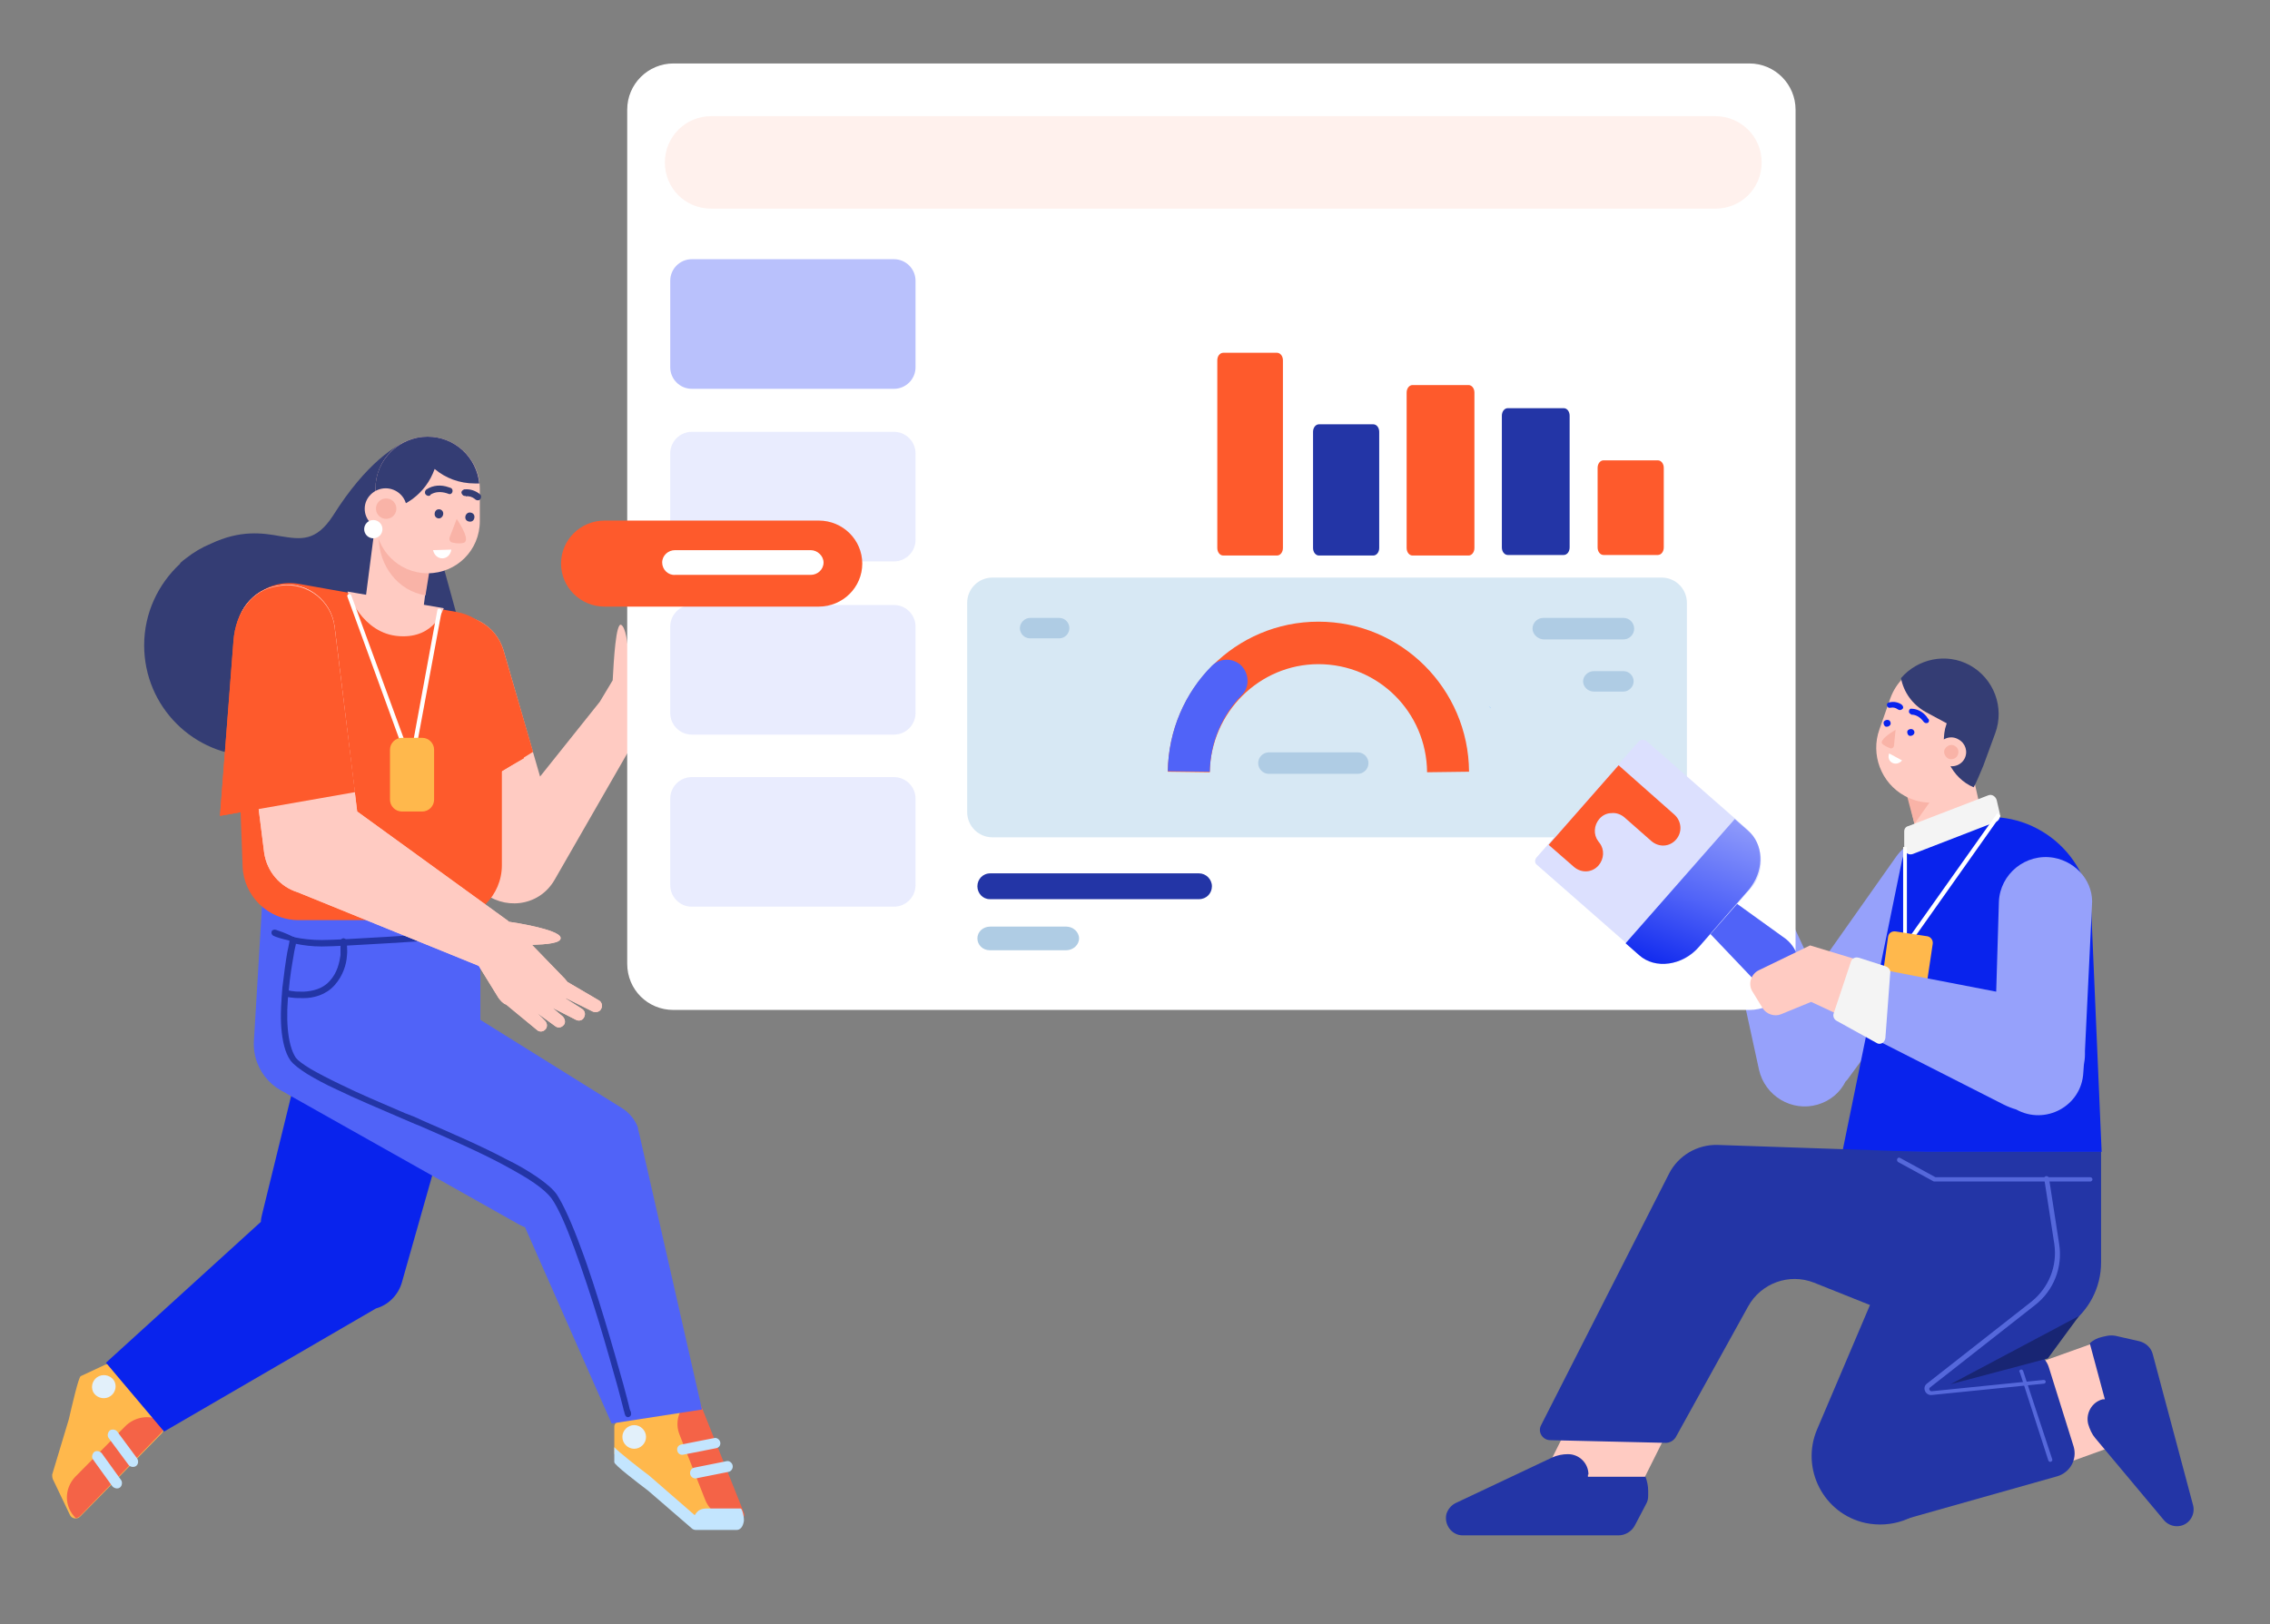 <?xml version="1.0" encoding="utf-8"?>
<!-- Generator: Adobe Illustrator 23.0.0, SVG Export Plug-In . SVG Version: 6.00 Build 0)  -->
<svg version="1.0" id="图层_1" xmlns="http://www.w3.org/2000/svg" xmlns:xlink="http://www.w3.org/1999/xlink" x="0px" y="0px"
	 viewBox="0 0 422 302" style="enable-background:new 0 0 422 302;" xml:space="preserve">
<rect x="0" y="0" width="422" height="302" fill="#808080" stroke="none"/>
<style type="text/css">
	.st0{fill-rule:evenodd;clip-rule:evenodd;fill:#96A1FB;}
	.st1{fill-rule:evenodd;clip-rule:evenodd;fill:#F9B3A7;}
	.st2{fill-rule:evenodd;clip-rule:evenodd;fill:#F4F4F4;}
	.st3{fill-rule:evenodd;clip-rule:evenodd;fill:#FFCBC2;}
	.st4{fill-rule:evenodd;clip-rule:evenodd;fill:#FE5A2C;}
	.st5{fill-rule:evenodd;clip-rule:evenodd;fill:#343D74;}
	.st6{fill-rule:evenodd;clip-rule:evenodd;fill:#FFB84C;}
	.st7{fill-rule:evenodd;clip-rule:evenodd;fill:#F46347;}
	.st8{fill-rule:evenodd;clip-rule:evenodd;fill:#C3E5FE;}
	.st9{fill-rule:evenodd;clip-rule:evenodd;fill:#E2F0FA;}
	.st10{fill-rule:evenodd;clip-rule:evenodd;fill:#0923ED;}
	.st11{fill-rule:evenodd;clip-rule:evenodd;fill:#5063F8;}
	.st12{fill-rule:evenodd;clip-rule:evenodd;fill:#2335A6;}
	.st13{fill-rule:evenodd;clip-rule:evenodd;fill:#FFFFFF;}
	.st14{fill-rule:evenodd;clip-rule:evenodd;fill:#AFCCE4;}
	.st15{fill-rule:evenodd;clip-rule:evenodd;fill:#D7E8F4;}
	.st16{fill-rule:evenodd;clip-rule:evenodd;fill:#182573;}
	.st17{fill-rule:evenodd;clip-rule:evenodd;fill:#5568DB;}
	.st18{fill-rule:evenodd;clip-rule:evenodd;fill:#48A3FE;}
	.st19{fill-rule:evenodd;clip-rule:evenodd;fill:#DCE0FE;}
	.st20{fill-rule:evenodd;clip-rule:evenodd;fill:url(#SVGID_1_);}
	.st21{opacity:0.42;fill-rule:evenodd;clip-rule:evenodd;fill:#FFDED5;}
	.st22{fill-rule:evenodd;clip-rule:evenodd;fill:#B9C1FC;}
	.st23{opacity:0.31;fill-rule:evenodd;clip-rule:evenodd;fill:#B9C1FC;}
</style>
<g>
	<path class="st0" d="M365.9,158.5c-3.7-4.1-10.2-3.7-13.4,0.8l-15.1,21.4l-7.3-15.7l-9.7,3.6l6.6,30.3c1.1,4.9,6.1,7.9,10.9,6.5
		c2.4-0.7,4.2-2.3,5.2-4.3c0.1-0.1,0.2-0.2,0.3-0.3l23-31.4C368.9,166.1,368.7,161.6,365.9,158.5z"/>
	<path class="st1" d="M319.7,152.2c-2.5,0-4.4,2.3-3.9,4.8l1.1,5.4l5.3,8.4l9.6-1.8l-3.5-8.9l0.7-3.4c0.1-0.7-0.4-1.2-1.1-1.1
		c-0.3,0.1-0.5,0.2-0.6,0.5l-0.8,1.6l-3.3-4c-0.8-0.9-1.9-1.4-3-1.4H319.7z"/>
	<path class="st2" d="M331.3,165.2c-0.3-0.6-0.9-0.8-1.5-0.6l-8.9,3.5c-0.6,0.2-0.9,0.8-0.7,1.4l0.8,3.4c0.1,0.6,0.8,1,1.4,0.9
		l10.2-2.7c0.7-0.2,1.1-1,0.8-1.7L331.3,165.2z"/>
	<path class="st3" d="M122.5,117.6c-0.4,0.8-1.4,1-2.1,0.6c-0.7-0.4-0.9-1.4-0.5-2l4.2-6.7c0.4-0.6,1.2-0.7,1.7-0.3
		c0.5,0.3,0.6,1,0.3,1.5L122.5,117.6z"/>
	<path class="st3" d="M124.2,120.5c-0.5,0.7-1.6,0.9-2.2,0.3c-0.6-0.6-0.7-1.5-0.1-2.1l7.6-8.8c0.3-0.4,0.9-0.4,1.3-0.1
		c0.4,0.3,0.4,0.9,0.2,1.3L124.2,120.5z"/>
	<path class="st3" d="M125.5,123.7c-0.7,0.7-1.8,0.7-2.4-0.1c-0.5-0.7-0.5-1.6,0.2-2.2l8.4-7.3c0.5-0.4,1.2-0.3,1.5,0.2
		c0.3,0.4,0.2,1-0.1,1.3L125.5,123.7z"/>
	<path class="st3" d="M124.3,128.2c-0.7,0.6-1.7,0.4-2.1-0.3c-0.5-0.7-0.3-1.6,0.4-2.1l9.5-6.6c0.4-0.3,1-0.2,1.3,0.2
		c0.3,0.4,0.2,1-0.2,1.3L124.3,128.2z"/>
	<path class="st3" d="M76.6,125.9c-1.4-4.7,1.3-9.6,6-11c4.7-1.4,9.6,1.3,11,6l6.8,23.5l11.1-13.9l2.4-4c0.2-3.7,0.6-10.9,1.6-10.3
		c0.8,0.5,1.2,3.3,1.3,5.4l0.3-0.6l0,0l2.9-5.2c0.4-0.8,1.6-0.8,2,0l5.4,8.6c0.3,0.4,0.2,1-0.1,1.4l-5,6c-0.1,0.2-0.3,0.3-0.4,0.3
		l-3,4l-15.8,27.5c-3,5.2-9.7,5.6-13.5,2.1c-1.2-1.1-2.1-2.5-2.6-4.2L76.6,125.9z"/>
	<path class="st4" d="M99.1,139.8l-5.5-18.9c-1.4-4.7-6.3-7.4-11-6c-4.7,1.4-7.4,6.3-6,11l6.9,23.6L99.1,139.8z"/>
	<polygon class="st4" points="97.4,141 91.6,122.1 76.6,125.9 83.1,149.2 	"/>
	<path class="st5" d="M76,82c-2.1,0.5-7.9,4-14.1,13.9c-3.2,4.9-6,4.4-9.8,3.8c-3.3-0.6-7.4-1.2-12.9,1.4c-1.7,0.7-3.2,1.6-4.6,2.7
		c-0.4,0.3-0.8,0.6-1.1,0.9l0,0.1c-4.1,3.8-6.7,9.2-6.7,15.2c0,11.4,9.2,20.6,20.6,20.6c10.8,0,19.7-8.3,20.6-18.9l18.9-0.1L76,82z"
		/>
	<path class="st6" d="M21,254.1l9.1,10.8c0.4,0.5,0.4,1.1,0,1.6L14.9,282c-0.6,0.6-1.6,0.4-1.9-0.3L9.8,275
		c-0.1-0.3-0.1-0.6-0.1-0.8l3.1-10.3c0.6-2.6,1.8-7.8,2.2-8l4.5-2.1C20.1,253.6,20.6,253.7,21,254.1z"/>
	<path class="st7" d="M29.3,263.9c-2-0.8-4.4-0.3-6,1.3l-9.3,9.4c-2.1,2.2-2.1,5.6,0.1,7.7c0,0,0,0,0,0c0.2,0,0.5-0.2,0.7-0.3
		L30,266.4c0.4-0.4,0.4-1.1,0-1.6L29.3,263.9z"/>
	<path class="st8" d="M25.3,272.6c-0.4,0.3-1.1,0.2-1.4-0.2l-3.7-5c-0.3-0.4-0.2-1,0.2-1.4c0.4-0.3,1.1-0.2,1.4,0.2l3.7,5
		C25.8,271.7,25.7,272.3,25.3,272.6z"/>
	<path class="st8" d="M22.3,276.6c-0.4,0.3-1,0.2-1.4-0.2l-3.6-5c-0.3-0.4-0.2-1,0.2-1.4c0.4-0.3,1-0.2,1.4,0.2l3.6,5
		C22.8,275.6,22.7,276.3,22.3,276.6z"/>
	<path class="st9" d="M20.2,259.8c-1.1,0.5-2.4,0-2.9-1c-0.5-1.1,0-2.4,1.1-2.9c1.1-0.5,2.4,0,2.9,1C21.8,258,21.3,259.3,20.2,259.8
		z"/>
	<path class="st10" d="M70.3,178.2c-4.1-2.8-9.8-0.7-10.9,4.1l-10.7,43.6c-0.1,0.4-0.2,0.9-0.2,1.3l-28.8,26.2l10.8,12.8l39.4-22.9
		c2.2-0.6,4.1-2.4,4.8-4.8l12.2-43c0.8-2.9-0.3-6-2.8-7.7L70.3,178.2z"/>
	<path class="st11" d="M48.7,168.6c0.3-5.4,5-9.5,10.4-9.2l21,1.2c5.2,0.3,9.2,4.6,9.2,9.8v23.8c0,5.4-4.4,9.8-9.8,9.8H57
		c-5.7,0-10.1-4.8-9.8-10.4L48.7,168.6z"/>
	<path class="st6" d="M115.1,264.2l13.7-3.6c0.6-0.2,1.2,0.2,1.4,0.7l7.9,20.2c0.3,0.8-0.3,1.6-1.1,1.6h-7.5c-0.3,0-0.6-0.1-0.8-0.3
		l-8.1-7.1c-2.1-1.6-6.4-4.9-6.4-5.4v-5C114.2,264.8,114.6,264.4,115.1,264.2z"/>
	<path class="st7" d="M127.6,260.9c-1.5,1.5-2.1,3.7-1.3,5.8l4.8,12.2c1.1,2.8,4.3,4.2,7.2,3.1h0c0.1-0.2,0.1-0.5,0-0.7l-8-20
		c-0.2-0.6-0.8-0.9-1.4-0.7L127.6,260.9z"/>
	<path class="st8" d="M114.2,269.1v2.8c0,0.5,4.2,3.7,6.3,5.3l8.1,7c0.2,0.2,0.5,0.3,0.8,0.3h7.5c0.6,0,1.2-0.4,1.4-1.7
		c0-1.2-0.4-2.3-0.6-2.3h-6.3c-2,0-2.1,1.4-2.3,1.2l-8.4-7.3C118.7,272.9,115,270,114.2,269.1z"/>
	<path class="st11" d="M53.7,191.3c-4.8,2.7-4.8,9.6,0,12.3l42.8,24.1c0.4,0.2,0.8,0.4,1.1,0.5l16.1,36.5l16.8-2.6l-11.6-51
		c-0.1-0.4-0.2-0.8-0.3-1.2l0-0.2l0,0c-0.5-1.4-1.5-2.7-2.9-3.6l-38.5-24c-2.2-1.4-4.9-1.4-7.2-0.1L53.7,191.3z"/>
	<path class="st8" d="M133.9,268.2c0.1,0.5-0.2,1-0.8,1.1l-6.1,1.2c-0.5,0.1-1-0.2-1.1-0.8c-0.1-0.5,0.2-1,0.8-1.1l6.1-1.2
		C133.3,267.3,133.8,267.7,133.9,268.2z"/>
	<path class="st8" d="M136.2,272.5c0.1,0.5-0.2,1.1-0.8,1.2l-6,1.2c-0.5,0.1-1-0.3-1.1-0.8c-0.1-0.5,0.2-1.1,0.8-1.2l6-1.2
		C135.6,271.6,136.1,272,136.2,272.5z"/>
	<path class="st9" d="M120.1,267.2c0,1.2-1,2.2-2.2,2.2c-1.2,0-2.2-1-2.2-2.2s1-2.2,2.2-2.2C119.1,265,120.1,266,120.1,267.2z"/>
	<path class="st12" d="M51.3,172.9c-0.3-0.1-0.7,0-0.8,0.3c-0.1,0.3,0,0.6,0.3,0.8c0.6,0.3,1.7,0.6,3,0.9c0,0,0,0.1,0,0.2
		c-0.1,0.5-0.2,1.2-0.4,2c-0.3,1.7-0.6,4-0.9,6.5c-0.2,2.5-0.4,5.1-0.2,7.6c0.2,2.4,0.7,4.6,1.7,6c0.6,0.8,1.7,1.6,3.1,2.5
		c1.5,0.9,3.3,1.9,5.5,2.9c3.5,1.7,7.8,3.5,12.2,5.4c1,0.4,2,0.9,3.1,1.3c5.5,2.4,11,4.8,15.5,7.2c2.2,1.2,4.2,2.3,5.8,3.4
		c1.6,1.1,2.7,2.1,3.3,2.9c1.3,1.8,2.8,5.3,4.3,9.4c1.5,4.1,3.1,8.9,4.5,13.5s2.6,8.9,3.5,12.1c0.4,1.6,0.8,2.9,1,3.8
		c0.1,0.5,0.2,0.8,0.3,1.1c0,0.1,0,0.2,0.1,0.3l0,0.1c0.1,0.3,0.4,0.5,0.7,0.4c0.3-0.1,0.5-0.4,0.4-0.7l-0.6,0.1
		c0.6-0.1,0.6-0.1,0.6-0.1l0-0.1c0-0.1,0-0.2-0.1-0.3c-0.1-0.2-0.2-0.6-0.3-1.1c-0.2-0.9-0.6-2.2-1-3.8c-0.9-3.2-2.1-7.5-3.5-12.1
		c-1.4-4.6-2.9-9.4-4.5-13.6c-1.5-4.1-3.1-7.7-4.4-9.7c-0.7-1-2-2.1-3.6-3.2c-1.6-1.1-3.6-2.3-5.9-3.4c-4.5-2.4-10.1-4.8-15.6-7.2
		c-1-0.5-2-0.9-3.1-1.3c-4.4-1.9-8.7-3.7-12.1-5.4c-2.1-1-4-2-5.4-2.8c-1.5-0.9-2.4-1.6-2.8-2.1c-0.8-1.2-1.3-3.1-1.5-5.4
		c-0.2-2.3-0.1-4.9,0.2-7.3c0.2-2.4,0.6-4.7,0.9-6.4c0.1-0.8,0.3-1.5,0.4-2c0-0.1,0-0.1,0-0.1c1.4,0.3,3.1,0.5,4.8,0.5
		c3.9,0,20.2-1.1,27.9-1.6c0.3,0,0.6-0.3,0.5-0.6c0-0.3-0.3-0.6-0.6-0.6c-7.7,0.5-23.9,1.6-27.8,1.6c-1.8,0-3.6-0.2-5-0.5
		c0,0-0.1,0-0.1-0.1c-0.1,0-0.1,0-0.2,0C53.1,173.5,51.9,173.1,51.3,172.9z M116.2,262.9l0.6-0.1
		C116.2,262.9,116.2,262.9,116.2,262.9z"/>
	<path class="st12" d="M63.7,174.5c0.3-0.1,0.6,0.1,0.7,0.4l-0.6,0.1c0.6-0.1,0.6-0.1,0.6-0.1v0v0c0,0,0,0,0,0c0,0,0,0.1,0,0.2
		c0,0.1,0,0.3,0.1,0.6c0,0.5,0.1,1.2,0,2c-0.1,1.6-0.7,3.7-2.3,5.5c-1.6,1.8-3.9,2.4-5.7,2.4c-0.9,0-1.7,0-2.3-0.1
		c-0.3,0-0.5-0.1-0.7-0.1c-0.1,0-0.1,0-0.2-0.1c0,0,0,0,0,0l0,0h0c0,0,0,0,0.2-0.6l-0.2,0.6c-0.3-0.1-0.5-0.4-0.4-0.7
		c0.1-0.3,0.4-0.5,0.7-0.4l0,0h0c0,0,0,0,0,0c0,0,0.1,0,0.2,0c0.1,0,0.3,0.1,0.6,0.1c0.5,0.1,1.2,0.1,2.1,0.1c1.6-0.1,3.5-0.5,4.8-2
		c1.4-1.5,1.8-3.4,2-4.8c0-0.7,0-1.4,0-1.8c0-0.2,0-0.4-0.1-0.5c0-0.1,0-0.1,0-0.1c0,0,0,0,0,0v0C63.2,174.9,63.4,174.6,63.7,174.5z
		"/>
	<path class="st4" d="M43.7,119c-0.2-6.5,5.6-11.6,12-10.4l29.2,5.2c4.9,0.9,8.4,5.1,8.4,10.1v37c0,5.6-4.6,10.2-10.2,10.2H55.5
		c-5.5,0-10-4.4-10.2-9.8L43.7,119z"/>
	<path class="st3" d="M74.3,118.3c-7.1-0.4-9.7-8.3-9.7-8.3l17.9,3.1C82.4,113.2,80.9,118.7,74.3,118.3z"/>
	<path class="st4" d="M75.8,171H55.3c-5.5,0-10-4.4-10.2-9.9l-1.1-30l-0.3-13.9l15.3-3.4L75.8,171z"/>
	<path class="st13" d="M64.8,110.5c0.2-0.1,0.4,0,0.5,0.2l11,30l5-27.2c0-0.2,0.2-0.4,0.5-0.3c0.2,0,0.3,0.3,0.3,0.5l-5.3,28.6
		c0,0.2-0.2,0.3-0.4,0.3c-0.2,0-0.3-0.1-0.4-0.3L64.6,111C64.5,110.8,64.6,110.5,64.8,110.5z"/>
	<path class="st6" d="M72.5,139.4c0-1.2,1-2.2,2.2-2.2h3.8c1.2,0,2.2,1,2.2,2.2v9.3c0,1.2-1,2.2-2.2,2.2h-3.8c-1.2,0-2.2-1-2.2-2.2
		V139.4z"/>
	<path class="st3" d="M69.5,99.4c0.4-3,3.1-5.1,6.1-4.7c3,0.4,5.1,3.2,4.7,6.2l-1.6,12.3l-10.8-1.4L69.5,99.4z"/>
	<path class="st1" d="M79.1,110.7c-5.1-0.8-8.7-5.5-8.7-10.9v-3.6c1.3-1.3,3.1-2,5-1.7c3.3,0.4,5.6,3.5,5.2,6.9L79.1,110.7z"/>
	<path class="st3" d="M69.8,90.9c0-5.4,4.3-9.7,9.7-9.7s9.7,4.4,9.7,9.7v6c0,5.4-4.3,9.7-9.7,9.7s-9.7-4.4-9.7-9.7V90.9z"/>
	<path class="st5" d="M69.8,95.1c5.1-0.1,9.4-3.3,11-7.9c2,1.7,4.6,2.7,7.5,2.7c0.3,0,0.6,0,0.8,0c-0.5-4.9-4.6-8.7-9.6-8.7
		c-5.3,0-9.7,4.3-9.7,9.6V95.1z"/>
	<path class="st3" d="M75.6,94.6c0,2.1-1.8,3.8-3.9,3.8c-2.2,0-3.9-1.7-3.9-3.8s1.8-3.8,3.9-3.8C73.8,90.8,75.6,92.5,75.6,94.6z"/>
	
		<ellipse transform="matrix(0.995 -9.853720e-02 9.853720e-02 0.995 -8.972 7.531)" class="st1" cx="71.8" cy="94.6" rx="1.9" ry="1.9"/>
	<circle class="st13" cx="69.4" cy="98.4" r="1.7"/>
	<path class="st5" d="M80.8,95.6c0,0.5,0.4,0.8,0.8,0.8c0.4,0,0.8-0.4,0.8-0.9s-0.4-0.8-0.8-0.8C81.1,94.7,80.8,95.1,80.8,95.6z"/>
	<path class="st5" d="M86.5,96.2c0,0.5,0.4,0.8,0.9,0.8c0.5,0,0.8-0.4,0.8-0.9c0-0.5-0.4-0.8-0.9-0.8C86.9,95.3,86.5,95.7,86.5,96.2
		z"/>
	<path class="st1" d="M86.3,100.9c1-0.5-0.5-3.1-1.4-4.4l-1.3,3.4c-0.2,0.4,0.1,1,0.6,1C84.9,101.1,85.8,101.1,86.3,100.9z"/>
	<path class="st5" d="M86.6,92.3c0.6-0.1,1.2,0.1,1.7,0.5l0.1,0.1c0.3,0.2,0.7,0.2,0.9-0.1c0.2-0.3,0.2-0.7-0.1-0.9l-0.1-0.1
		c-0.8-0.6-1.8-0.9-2.7-0.8l-0.1,0c-0.3,0.1-0.6,0.4-0.5,0.7c0.1,0.3,0.4,0.6,0.7,0.5L86.6,92.3z M84.1,91.5c0.1-0.3,0-0.7-0.4-0.8
		l-0.3-0.1c-1.4-0.5-2.9-0.4-4.1,0.4L79.3,91c-0.3,0.2-0.4,0.6-0.2,0.9c0.2,0.3,0.6,0.4,0.9,0.2L80,92c0.9-0.6,2-0.6,3-0.3l0.3,0.1
		C83.7,92,84,91.8,84.1,91.5z"/>
	<path class="st13" d="M83.9,102.2l-3.4,0.1C81,104.4,83.6,104.3,83.9,102.2z"/>
	<path class="st3" d="M44.1,118.7c-0.6-4.8,2.9-9.2,7.7-9.8l0.6-0.1c4.8-0.6,9.2,2.9,9.8,7.7l4.2,34.4l28,20.3l0.2,0.2
		c0.8,0.1,9.2,1.4,9.6,2.9c0.3,1.1-2.6,1.3-5.3,1.4l6.1,6.3c0.2,0.2,0.3,0.4,0.5,0.6l5.8,3.4c0.6,0.3,0.8,1.1,0.4,1.7
		c-0.3,0.5-1,0.6-1.5,0.4l-5-2.5c0,0,0,0,0,0.1l3,1.9c0.6,0.4,0.7,1.1,0.3,1.7c-0.3,0.5-1,0.6-1.5,0.3l-4.3-2.2l1.9,1.6
		c0.5,0.5,0.6,1.3,0.1,1.7c-0.4,0.4-1,0.5-1.5,0.1l-3.3-2.4l1.4,1.4c0.5,0.5,0.5,1.3,0,1.7c-0.4,0.4-1.1,0.4-1.5,0l-5.7-4.7
		c0,0,0,0,0,0c-0.6-0.2-1-0.7-1.4-1.2l-3.7-6l-33.7-13.7c-3.2-1-5.7-3.8-6.2-7.4L44.1,118.7z"/>
	<path class="st4" d="M66,147.3l-25.1,4.4l2.5-32.5c0.4-5.3,3.4-9.6,8.3-10.2l0.6-0.1c4.9-0.6,9.3,2.9,9.9,7.7L66,147.3z"/>
	<path class="st13" d="M116.6,20.4c0-4.8,3.9-8.6,8.6-8.6h200c4.8,0,8.6,3.9,8.6,8.6v158.8c0,4.8-3.9,8.6-8.6,8.6h-200
		c-4.8,0-8.6-3.8-8.6-8.6V20.4z"/>
	<path class="st14" d="M181.7,174.5c0-1.2,1-2.2,2.4-2.2h14.1c1.3,0,2.4,1,2.4,2.2c0,1.2-1.1,2.2-2.4,2.2H184
		C182.7,176.7,181.7,175.7,181.7,174.5z"/>
	<path class="st12" d="M181.7,164.8c0-1.3,1-2.4,2.4-2.4h38.8c1.3,0,2.4,1.1,2.4,2.4c0,1.3-1,2.4-2.4,2.4H184
		C182.7,167.2,181.7,166.1,181.7,164.8z"/>
	<path class="st15" d="M179.8,112.1c0-2.6,2.1-4.7,4.7-4.7h124.4c2.6,0,4.7,2.1,4.7,4.7V151c0,2.6-2.1,4.7-4.7,4.7H184.5
		c-2.6,0-4.7-2.1-4.7-4.7V112.1z"/>
	<path class="st4" d="M245.1,123.5c-11,0-20,9-20.2,20.1l-7.8-0.1c0.2-15.4,12.6-27.9,28-27.9s27.9,12.5,28,27.9l-7.8,0.1
		C265.2,132.4,256.2,123.5,245.1,123.5z"/>
	<path class="st11" d="M230.8,123.8c-1.5-1.5-4-1.5-5.5,0c-5,5-8.1,12-8.2,19.6l7.8,0.1c0.1-5.5,2.3-10.5,5.9-14.2
		C232.3,127.9,232.3,125.4,230.8,123.8z"/>
	<path class="st14" d="M284.9,116.9c0-1.1,0.9-2,2-2h14.9c1.1,0,2,0.9,2,2s-0.9,2-2,2h-14.9C285.8,118.8,284.9,117.9,284.9,116.9z"
		/>
	<path class="st14" d="M301.8,128.6h-5.5c-1.1,0-2-0.9-2-1.9s0.9-1.9,2-1.9h5.5c1.1,0,1.9,0.9,1.9,1.9S302.8,128.6,301.8,128.6z"/>
	<path class="st14" d="M196.9,118.7h-5.4c-1.1,0-1.9-0.9-1.9-1.9s0.9-1.9,1.9-1.9h5.4c1.1,0,1.9,0.9,1.9,1.9S198,118.7,196.9,118.7z
		"/>
	<path class="st4" d="M226.3,67c0-0.8,0.5-1.4,1.1-1.4h10c0.6,0,1.1,0.6,1.1,1.4v34.9c0,0.8-0.5,1.4-1.1,1.4h-10
		c-0.6,0-1.1-0.6-1.1-1.4V67z"/>
	<path class="st12" d="M244.1,80.3c0-0.8,0.5-1.4,1.1-1.4h10.1c0.6,0,1.1,0.6,1.1,1.4v21.6c0,0.8-0.5,1.4-1.1,1.4h-10.1
		c-0.6,0-1.1-0.6-1.1-1.4V80.3z"/>
	<path class="st4" d="M261.5,73c0-0.8,0.5-1.4,1.1-1.4H273c0.6,0,1.1,0.6,1.1,1.4v28.9c0,0.8-0.5,1.4-1.1,1.4h-10.4
		c-0.6,0-1.1-0.6-1.1-1.4V73z"/>
	<path class="st12" d="M279.2,77.3c0-0.8,0.5-1.4,1.1-1.4h10.4c0.6,0,1.1,0.6,1.1,1.4v24.5c0,0.8-0.5,1.4-1.1,1.4h-10.4
		c-0.6,0-1.1-0.6-1.1-1.4V77.3z"/>
	<path class="st4" d="M297,87c0-0.8,0.5-1.4,1.1-1.4h10.1c0.6,0,1.1,0.6,1.1,1.4v14.8c0,0.8-0.5,1.4-1.1,1.4h-10.1
		c-0.6,0-1.1-0.6-1.1-1.4V87z"/>
	<path class="st14" d="M233.9,141.9c0-1.1,0.9-2,2-2h16.5c1.1,0,2,0.9,2,2s-0.9,2-2,2h-16.5C234.8,143.9,233.9,143,233.9,141.9z"/>
	<polygon class="st3" points="382.7,272.6 377.6,253.9 389.9,249.5 394.9,268.2 	"/>
	<path class="st12" d="M390.9,260.2c-2,0.5-3.2,2.6-2.7,4.6c0.3,1,0.7,1.9,1.3,2.6l12.8,15.3c0.6,0.7,1.5,1.1,2.4,1.1
		c2.1,0,3.5-2,3-3.9l-7.5-28.1c-0.3-1.2-1.3-2.1-2.5-2.4l-4.4-1c-0.5-0.1-1.1-0.1-1.6,0l-0.9,0.2c-0.9,0.2-1.7,0.6-2.3,1.2l2.8,10.4
		L390.9,260.2z"/>
	<polygon class="st3" points="352.6,138.5 365.5,138.5 369.5,156.3 356.6,156.3 	"/>
	<polygon class="st1" points="354.1,146.4 364.9,139.2 364.9,140.4 355.9,153.2 	"/>
	<path class="st3" d="M351.4,129.9c2.1-5.9,8.9-8.5,14.4-5.5c4.4,2.4,6.4,7.7,4.7,12.4l-2,5.7c-2.1,5.9-8.9,8.5-14.4,5.5
		c-4.4-2.4-6.4-7.7-4.7-12.4L351.4,129.9z"/>
	<path class="st5" d="M366.9,146.4c0.5-0.8,1.4-3.1,1.8-4l2.2-6c1.8-4.8-0.2-10.2-4.7-12.7c-4.4-2.4-9.7-1.2-12.8,2.4
		c0.5,2.6,2.1,4.9,4.6,6.3l3.9,2.1l-0.3,1C360.6,140.1,362.9,144.7,366.9,146.4z"/>
	<path class="st3" d="M365.2,141.1c-0.7,1.3-2.4,1.8-3.7,1c-1.3-0.7-1.8-2.3-1.1-3.6c0.7-1.3,2.4-1.8,3.7-1
		C365.4,138.2,365.9,139.8,365.2,141.1z"/>
	<path class="st1" d="M363.9,140.5c-0.3,0.6-1.2,0.9-1.8,0.5c-0.6-0.4-0.9-1.2-0.5-1.8c0.4-0.6,1.2-0.9,1.8-0.5
		C364,139,364.3,139.8,363.9,140.5z"/>
	<path class="st10" d="M355.8,136.5c-0.2,0.3-0.6,0.4-0.9,0.3c-0.3-0.2-0.4-0.6-0.3-0.9c0.2-0.3,0.6-0.4,0.9-0.3
		C355.9,135.8,356,136.2,355.8,136.5z"/>
	<path class="st10" d="M351.4,134.8c-0.2,0.3-0.6,0.4-0.9,0.3c-0.3-0.2-0.4-0.6-0.3-0.9c0.2-0.3,0.6-0.4,0.9-0.3
		S351.6,134.5,351.4,134.8z"/>
	<path class="st1" d="M349.9,138.3c-0.5-0.7,1.5-2,2.5-2.6l-0.3,2.9c0,0.4-0.4,0.7-0.8,0.5C350.8,138.9,350.2,138.6,349.9,138.3z"/>
	<path class="st10" d="M352.8,131.9c-0.4-0.3-0.9-0.4-1.3-0.3l-0.1,0c-0.3,0.1-0.5-0.1-0.6-0.4c-0.1-0.3,0.1-0.5,0.4-0.6l0.1,0
		c0.8-0.2,1.6,0,2.2,0.4l0.1,0.1c0.2,0.2,0.3,0.5,0.1,0.7C353.4,132.1,353.1,132.1,352.8,131.9L352.8,131.9z M354.9,132.2
		c0-0.3,0.3-0.5,0.5-0.4l0.2,0c1.1,0.1,2.2,0.8,2.8,1.8l0.1,0.1c0.2,0.2,0.1,0.6-0.1,0.7c-0.2,0.1-0.5,0.1-0.7-0.1l-0.1-0.1
		c-0.5-0.7-1.2-1.2-2-1.3l-0.2,0C355,132.7,354.8,132.5,354.9,132.2z"/>
	<path class="st13" d="M351.2,140.1l2.4,1.3C352.5,142.7,350.6,141.7,351.2,140.1z"/>
	<path class="st10" d="M353.5,160.4c0.6-3.1,3-5.6,6.1-6.4l5.9-1.5c11.5-2.9,22.8,5.6,23.3,17.5l1.9,44.2h-48.2L353.5,160.4z"/>
	<path class="st2" d="M354,154.6c0-0.5,0.3-0.9,0.8-1l14.8-5.7c0.7-0.3,1.4,0.2,1.6,0.9l0.6,2.6c0.1,0.6-0.2,1.2-0.7,1.4l-15.5,6
		c-0.8,0.3-1.6-0.3-1.6-1.2L354,154.6z"/>
	<polygon class="st13" points="354.5,174.9 371.3,151.2 371.9,151.7 353.8,177.3 353.8,157.5 354.5,157.5 	"/>
	<path class="st6" d="M351,174.2c0.1-0.7,0.7-1.1,1.4-1l5.9,0.9c0.6,0.1,1.1,0.7,1,1.4l-1.7,11.4c-0.1,0.6-0.7,1.1-1.3,1l-5.9-0.9
		c-0.7-0.1-1.1-0.7-1-1.4L351,174.2z"/>
	<path class="st12" d="M390.6,214.2h-47l-8.6,23.2l36.9,11.1c9.3,2.8,18.7-4.1,18.7-13.8V214.2z"/>
	<polygon class="st3" points="292.3,263.6 311.3,263.6 305.3,275.6 286.3,275.6 	"/>
	<path class="st12" d="M295.3,274.2c0-2.1-1.7-3.8-3.8-3.8c-1,0-2,0.2-2.9,0.6l-18,8.5c-0.8,0.4-1.4,1.1-1.7,2c-0.5,2,1,4,3,4h29
		c1.2,0,2.4-0.7,3-1.8l2.1-4c0.3-0.5,0.4-1,0.4-1.6v-0.9c0-0.9-0.2-1.8-0.5-2.6h-10.7V274.2z"/>
	<path class="st12" d="M325,242.9c2.4-4.3,7.6-6.2,12.2-4.4l17,6.8l6.4-31l-41.3-1.4c-3.8-0.1-7.3,2-9,5.3L286.5,265
		c-0.7,1.3,0.3,2.8,1.7,2.8l21.5,0.5c0.7,0,1.4-0.4,1.8-1L325,242.9z"/>
	<path class="st12" d="M359.7,214.3l-21.9,51.5c-3.1,7.3,1.2,15.7,9,17.4c4.8,1,9.7-0.7,12.7-4.5l28.7-36.2l-26-28.3L359.7,214.3
		L359.7,214.3z"/>
	<path class="st12" d="M380.9,254.3c-0.8-2.7-4-3.9-6.4-2.5l-26.9,15.7l5.5,15.3l29.4-8.3c2.3-0.7,3.7-3.1,3-5.5L380.9,254.3z"/>
	<polygon class="st16" points="362.6,257.4 380.7,252.6 386.5,244.7 	"/>
	<path class="st17" d="M380.4,218.7c0.2,0,0.4,0.1,0.5,0.3l1.9,12.3c0.7,4.3-1,8.7-4.5,11.4L358.8,258c-0.3,0.2-0.1,0.7,0.3,0.7
		l20.8-2.1c0.2,0,0.4,0.1,0.4,0.3c0,0.2-0.1,0.4-0.4,0.4l-20.8,2.1c-1.2,0.1-1.8-1.4-0.9-2.1l19.5-15.3c3.2-2.6,4.8-6.6,4.2-10.7
		l-1.9-12.3C380.1,218.9,380.2,218.7,380.4,218.7z"/>
	<path class="st17" d="M352.7,215.5c0.1-0.2,0.3-0.3,0.5-0.2l6.6,3.6h28.8c0.2,0,0.4,0.2,0.4,0.4c0,0.2-0.2,0.4-0.4,0.4h-28.9
		c-0.1,0-0.1,0-0.2,0l-6.6-3.6C352.7,216,352.6,215.7,352.7,215.5z"/>
	<path class="st17" d="M375.6,254.7c0.2-0.1,0.4,0,0.5,0.2l5.4,16.4c0.1,0.2,0,0.4-0.2,0.5c-0.2,0.1-0.4,0-0.5-0.2l-5.3-16.4
		C375.3,255,375.4,254.8,375.6,254.7z"/>
	<path class="st0" d="M381.8,159.5c-5.2-0.9-10,3-10.2,8.2l-0.5,16.7l-26.4-5.1l-2.7,10.6l30.5,15.5c0.8,0.4,1.6,0.7,2.3,0.9
		c5.4,3,12.2-0.6,12.5-6.9l0.1-1.4c0.1-0.6,0.2-1.2,0.2-1.9c0-0.2,0-0.4,0-0.7l1.3-27C389.3,164.2,386.2,160.3,381.8,159.5z"/>
	<path class="st3" d="M44.1,118.7c-0.6-4.8,2.9-9.2,7.7-9.8l0.6-0.1c4.8-0.6,9.2,2.9,9.8,7.7l4.2,34.4l28,20.3l0.2,0.2
		c0.8,0.1,9.2,1.4,9.6,2.9c0.3,1.1-2.6,1.3-5.3,1.4l6.1,6.3c0.2,0.2,0.3,0.4,0.5,0.6l5.8,3.4c0.6,0.3,0.8,1.1,0.4,1.7
		c-0.3,0.5-1,0.6-1.5,0.4l-5-2.5c0,0,0,0,0,0.1l3,1.9c0.6,0.4,0.7,1.1,0.3,1.7c-0.3,0.5-1,0.6-1.5,0.3l-4.3-2.2l1.9,1.6
		c0.5,0.5,0.6,1.3,0.1,1.7c-0.4,0.4-1,0.5-1.5,0.1l-3.3-2.4l1.4,1.4c0.5,0.5,0.5,1.3,0,1.7c-0.4,0.4-1.1,0.4-1.5,0l-5.7-4.7
		c0,0,0,0,0,0c-0.6-0.2-1-0.7-1.4-1.2l-3.7-6l-33.7-13.7c-3.2-1-5.7-3.8-6.2-7.4L44.1,118.7z"/>
	<path class="st4" d="M66,147.3l-25.1,4.4l2.5-32.5c0.4-5.3,3.4-9.6,8.3-10.2l0.6-0.1c4.9-0.6,9.3,2.9,9.9,7.7L66,147.3z"/>
	<path class="st18" d="M276.7,131.3c0.2,0.1,0.3,0.2,0.5,0.4C277,131.6,276.9,131.4,276.7,131.3z"/>
	<path class="st11" d="M333.2,182.1L333.2,182.1c-1.9,2.1-5.4,2-7.5-0.3l-7.9-8.3l4.9-5.6l9.3,6.7
		C334.5,176.6,335.1,180,333.2,182.1z"/>
	<path class="st19" d="M306.1,137.8l18.6,16.3c0.9,0.8,1.6,1.8,2,2.8c1.2,2.7,0.8,6.1-1.3,8.4l-9.8,11.1c-2.9,3.3-7.9,3.6-11.3,0.7
		l-18.6-16.3c-0.4-0.3-0.4-0.9-0.1-1.3l19.1-21.7C305.1,137.5,305.7,137.5,306.1,137.8z"/>
	<path class="st4" d="M287.9,157.1l4.7,4.1c1.4,1.2,3.4,1.1,4.6-0.3c1-1.2,1.1-2.9,0.2-4.1c-0.1-0.1-0.2-0.3-0.3-0.4
		c-0.9-1.2-0.8-2.9,0.2-4.1c0.6-0.7,1.4-1.1,2.3-1.1c0.8-0.1,1.7,0.2,2.4,0.8l5,4.4c1.4,1.2,3.4,1.1,4.6-0.3c1.2-1.4,1-3.4-0.3-4.6
		l-10.4-9.2L287.9,157.1z"/>
	<linearGradient id="SVGID_1_" gradientUnits="userSpaceOnUse" x1="332.877" y1="118.368" x2="298.157" y2="213.748">
		<stop  offset="0" style="stop-color:#0923ED"/>
		<stop  offset="0.153" style="stop-color:#5063F8"/>
		<stop  offset="0.333" style="stop-color:#96A1FB"/>
		<stop  offset="0.513" style="stop-color:#5063F8"/>
		<stop  offset="0.667" style="stop-color:#0923ED"/>
		<stop  offset="0.82" style="stop-color:#5063F8"/>
		<stop  offset="1" style="stop-color:#96A1FB"/>
	</linearGradient>
	<path class="st20" d="M322.5,152.3l2.5,2.2c2.8,2.4,3,6.9,0.6,10.3c-0.2,0.3-0.5,0.7-0.8,1l-8.9,10.2c-3.1,3.6-8.2,4.3-11.2,1.6
		l-2.5-2.2L322.5,152.3z"/>
	<path class="st3" d="M336.5,175.8l11.2,3.4l-3.5,10.6l-7.5-3.5l-5.6,2.3c-1.2,0.5-2.7,0-3.4-1.1l-1.9-3.1c-0.9-1.4-0.3-3.3,1.2-4
		L336.5,175.8z"/>
	<path class="st2" d="M341.4,189.8c-0.5-0.3-0.7-0.9-0.5-1.4l3.2-9.6c0.2-0.6,0.8-0.9,1.5-0.7l5,1.6c0.5,0.2,0.9,0.7,0.8,1.2
		l-0.9,12.1c-0.1,0.9-1,1.4-1.7,0.9L341.4,189.8z"/>
	<path class="st21" d="M123.6,30.2c0-4.7,3.8-8.6,8.6-8.6h186.7c4.7,0,8.6,3.8,8.6,8.6s-3.8,8.6-8.6,8.6H132.2
		C127.4,38.8,123.6,35,123.6,30.2z"/>
	<path class="st22" d="M124.6,52.2c0-2.2,1.8-4,4-4h37.6c2.2,0,4,1.8,4,4v16.1c0,2.2-1.8,4-4,4h-37.6c-2.2,0-4-1.8-4-4V52.2z"/>
	<path class="st23" d="M124.6,84.3c0-2.2,1.8-4,4-4h37.6c2.2,0,4,1.8,4,4v16.1c0,2.2-1.8,4-4,4h-37.6c-2.2,0-4-1.8-4-4V84.3z"/>
	<path class="st23" d="M124.6,116.5c0-2.2,1.8-4,4-4h37.6c2.2,0,4,1.8,4,4v16.1c0,2.2-1.8,4-4,4h-37.6c-2.2,0-4-1.8-4-4V116.5z"/>
	<path class="st23" d="M124.6,148.5c0-2.2,1.8-4,4-4h37.6c2.2,0,4,1.8,4,4v16.1c0,2.2-1.8,4-4,4h-37.6c-2.2,0-4-1.8-4-4V148.5z"/>
	<path class="st4" d="M104.3,104.8c0-4.4,3.6-8,8.1-8h39.8c4.5,0,8.1,3.6,8.1,8s-3.6,8-8.1,8h-39.8
		C107.9,112.8,104.3,109.2,104.3,104.8z"/>
	<path class="st13" d="M123.1,104.6c0-1.3,1.1-2.3,2.4-2.3h25.2c1.3,0,2.4,1.1,2.4,2.3c0,1.3-1.1,2.3-2.4,2.3h-25.2
		C124.2,107,123.1,105.9,123.1,104.6z"/>
</g>
</svg>
